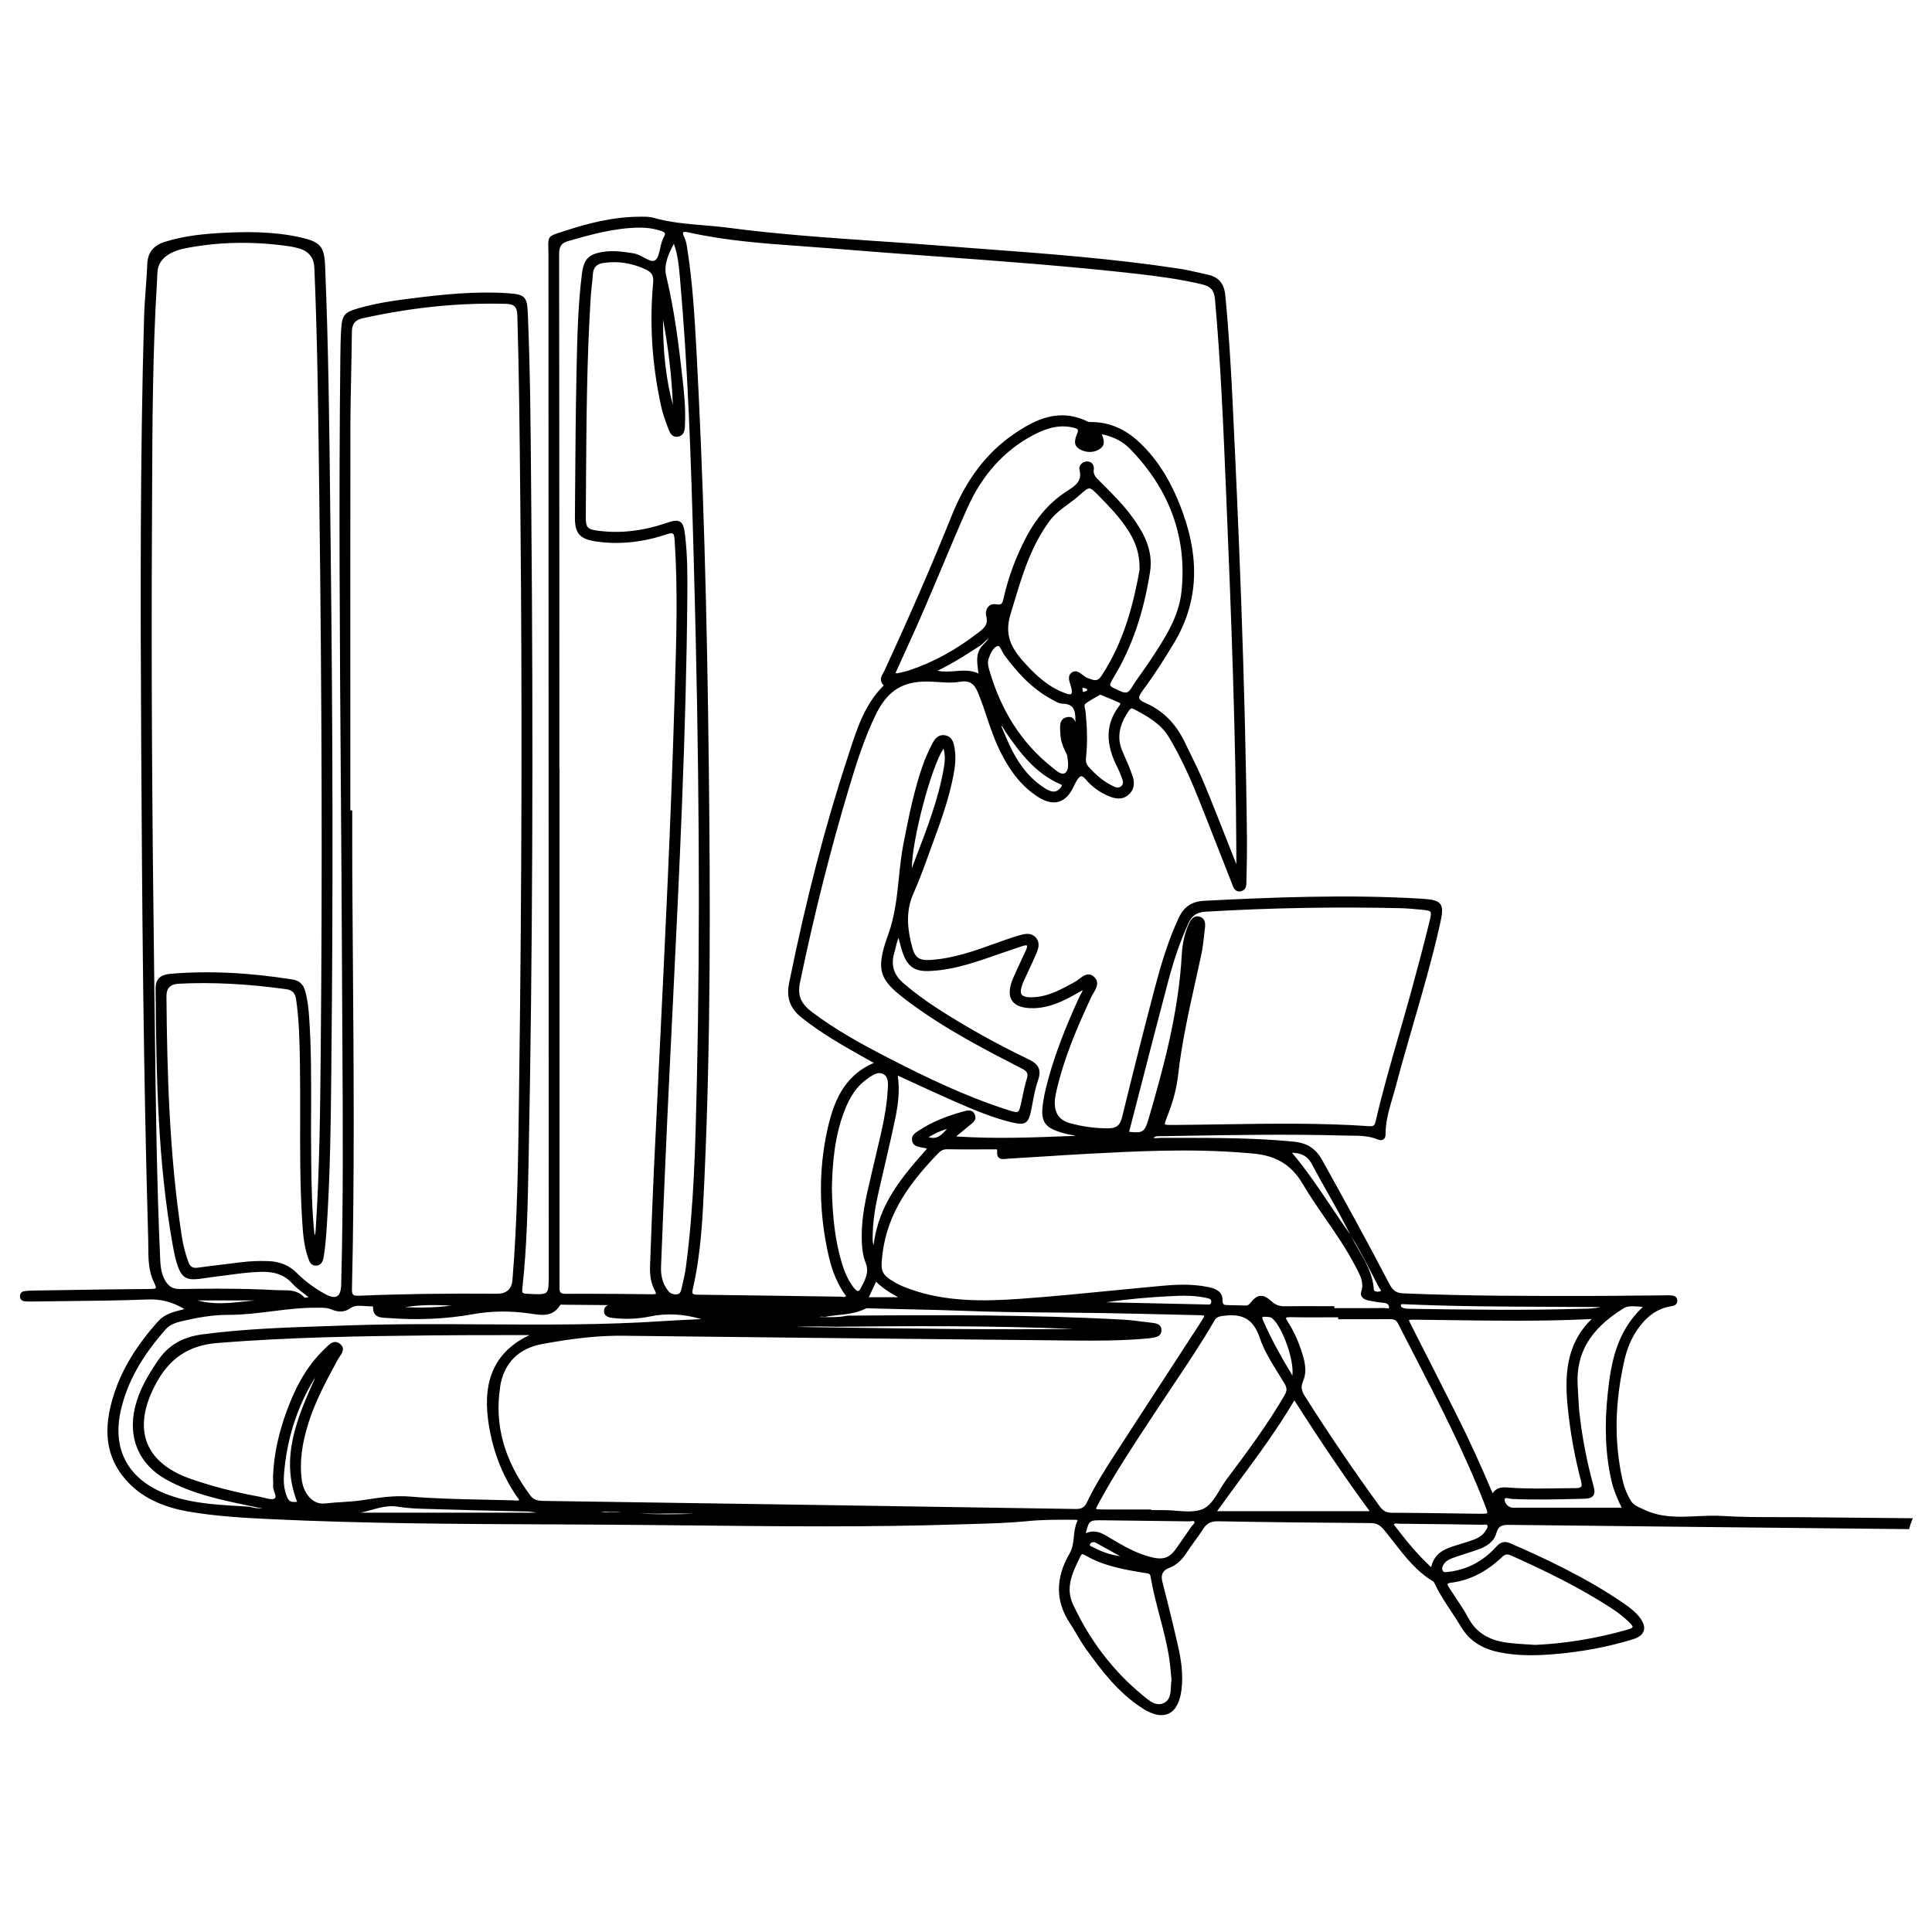 <svg xmlns="http://www.w3.org/2000/svg" id="Capa_1" data-name="Capa 1" viewBox="0 0 600 600"><defs><style> .cls-1 { fill: #000; stroke-width: 0px; } </style></defs><path class="cls-1" d="M559.7,471.18c-2.34-.02-4.68-.02-7.02-.02h-.26c-5.76,0-11.71,0-17.54-.37-2.59-.17-5.24-.04-7.84.08-5.45.26-11.08.53-16.41-2.02-.3-.14-.6-.28-.92-.42-1.28-.57-2.39-1.06-3.14-2.24-1.25-1.94-2.13-4.15-2.71-6.74-2.61-11.68-2.4-23.83.65-37.16.81-3.56,2.16-6.73,4.01-9.41,2.81-4.08,6.14-6.43,10.16-7.16l.24-.04c.69-.12,1.98-.33,1.98-1.68,0-1.58-1.36-1.66-2.17-1.71-.11,0-.21-.01-.31-.02-.35-.03-.7-.02-1.06,0-.16,0-.32.01-.48.01-1.93.02-3.87.04-5.8.06h-1.22c-5.06.06-10.29.12-15.43.12-18.1.03-38.62.06-58.67-.8-2.37-.1-3.33-1.12-4.29-2.95-6.78-13.04-13.73-25.61-20.84-38.42-2-3.6-4.65-5.32-8.86-5.74-11.77-1.17-23.75-1.17-35.34-1.18h-.58c-1.71,0-3.41,0-5.13,0-.28,0-.58.03-.88.05-.58.05-1.13.1-1.65-.05.69-.57,1.48-.55,2.32-.52.2,0,.4,0,.59,0l5.1-.09c16.75-.29,34.08-.58,51.18-.11.66.02,1.32.02,1.98.03,2.83.02,5.76.04,8.46,1.17.93.39,1.5.22,1.82,0,.44-.3.67-.83.66-1.59-.02-3.96,1.11-7.77,2.2-11.46.33-1.1.69-2.34,1.01-3.56,1.69-6.38,3.55-12.82,5.36-19.07,2.94-10.15,5.98-20.65,8.34-31.17.75-3.32.95-5.1.08-6.25-.88-1.16-2.66-1.46-6.1-1.67-23.13-1.37-46.76-.37-67.09.66-3.99.2-6.4,1.81-8.06,5.37-3.36,7.19-5.56,14.76-7.44,21.87-3.19,12.1-6.5,25.19-10.14,40.04-.6,2.47-1.77,3.39-4.3,3.39h-.08c-3.42,0-6.75-.38-9.9-1.13-.49-.12-.95-.22-1.39-.33l-.08-.02q-6.51-1.52-4.77-9.43c2.33-10.62,6.66-20.64,10.98-29.89.16-.35.38-.72.63-1.13.86-1.45,2.04-3.43.23-5.11-1.72-1.59-3.34-.34-4.65.66-.41.31-.8.61-1.17.82l-.64.35c-3.62,2-7.36,4.06-11.61,4.44-2.44.22-3.88-.03-4.41-.76-.51-.72-.29-2.12.67-4.28.52-1.16,1.06-2.3,1.59-3.45l.03-.06c.67-1.43,1.43-3.05,2.13-4.65.61-1.42,1.54-3.57-.09-5.33-1.55-1.67-3.67-1.05-5.23-.58l-.08.02c-2.57.76-5.12,1.68-7.6,2.57l-.07.03c-5.88,2.11-12.55,4.5-19.53,4.96-3.65.24-4.95-.66-5.84-4.01-1.29-4.89-2.25-10.7.4-16.63,1.83-4.11,3.39-8.41,4.89-12.56l.12-.33c.34-.93.67-1.85,1.01-2.78,2.39-6.51,5.1-13.89,6.5-21.54.56-3.05.65-5.4.3-7.61v-.09c-.27-1.62-.63-3.84-3.05-4.22-2.42-.38-3.51,1.78-4.09,2.94-1.18,2.33-2.08,4.41-2.77,6.36-2.72,7.71-4.32,15.83-5.88,23.7l-.09.45c-.71,3.59-1.09,7.28-1.46,10.85-.6,5.82-1.23,11.84-3.31,17.58-4.24,11.7-2.6,14.31,6.91,21.34,11.2,8.27,23.64,14.67,34.63,20.31,1.66.85,2,1.55,1.51,3.11-.58,1.88-.99,3.83-1.39,5.74l-.21,1.02c-.42,2-.68,3.21-1.18,3.5-.5.29-1.65-.06-3.63-.7-12.89-4.17-24.84-9.96-35.84-15.6-9.47-4.85-17.27-9.21-24.55-14.71-3.45-2.6-4.47-5.17-3.64-9.16,4.33-20.86,9.46-41.24,15.27-60.57,2.21-7.36,4.67-15.15,8.17-22.4,3.86-7.96,8.82-10.88,17.71-10.39.47.02.94.06,1.41.09h.21c2.27.17,4.61.32,6.85-.06,2.9-.49,4.48.45,5.65,3.38.61,1.54,1.12,2.82,1.58,4.17.26.77.52,1.54.78,2.3,1.4,4.19,2.85,8.52,4.93,12.56,3.14,6.12,6.72,10.34,11.26,13.29,2.42,1.57,4.61,2.09,6.51,1.54,1.89-.54,3.45-2.13,4.65-4.71.32-.7.63-1.28.94-1.8.55-.92.99-1.37,1.38-1.4.39-.03.88.3,1.5,1.05,1.9,2.27,4.32,4.01,7.19,5.17,1.7.69,3.9,1.27,5.9-.36,1.77-1.44,2.23-3.53,1.35-6.03-.92-2.6-2.02-5.13-3.08-7.5-1.81-4.09-1.18-8.13,2-12.72.51-.73.86-.83,1.6-.43,4.04,2.16,8.22,4.4,10.81,8.72,3.21,5.36,6.08,11.32,9.29,19.33,1.98,4.93,3.94,9.96,5.84,14.82,1.48,3.79,2.96,7.57,4.46,11.35.04.1.08.21.12.32.33.89.88,2.37,2.62,1.99,1.7-.36,1.72-1.85,1.73-2.94l.06-3.04c.07-3.12.14-6.67.11-10.07-.51-49.96-2.68-99.48-4.52-137.04-.43-8.76-1.07-20.32-2.21-31.97-.36-3.7-2.06-5.69-5.51-6.44-.8-.17-1.6-.36-2.4-.54-2.19-.5-4.45-1.01-6.71-1.35-20.16-3.06-40.79-4.61-60.79-6.1l-.71-.05c-4.44-.33-8.88-.67-13.32-1.02-6.18-.49-12.48-.92-18.56-1.34h-.17c-15.19-1.06-30.91-2.13-46.27-4.16-2.57-.34-5.17-.56-7.69-.77-5.12-.43-10.42-.87-15.46-2.32-1.1-.32-2.27-.33-3.4-.33h-.72c-8.76,0-16.99,2.32-23.18,4.33-.53.17-1,.32-1.43.46-3.87,1.22-4.02,1.41-3.92,4.84.02.6.04,1.31.04,2.16,0,86.55.04,173.1.07,259.64l.02,56.8c0,3.42,0,5.14-.74,5.84-.75.71-2.6.6-5.97.42h-.13c-.69-.04-1.08-.15-1.24-.34-.16-.19-.2-.6-.13-1.25,1.45-12.97,1.69-26.18,1.94-38.95l.06-3.24c1.18-60.48,1.44-126,.79-200.28l-.07-8.23c-.13-17.03-.27-34.64-1-51.95-.23-5.52-.83-6.13-6.43-6.5-10.02-.67-20.14.42-29.65,1.61-5.05.63-10.91,1.44-16.54,3.07-4.43,1.29-5.08,2.09-5.36,6.65-.17,2.87-.22,5.75-.25,8.7-.5,43.98-.17,88.58.15,131.72.14,19.42.29,39.51.37,59.28.03,6.97.07,13.94.11,20.97.15,24.91.31,50.67-.37,76-.05,1.87-.48,3.05-1.28,3.5-.82.47-2.1.22-3.81-.73-3.28-1.82-6.22-4.02-8.74-6.53-2.31-2.3-5.14-3.49-8.66-3.64-2.94-.12-5.88,0-8.75.37-1.67.21-3.33.42-5,.62l-.42.05c-2.45.3-5.23.63-7.94,1-1.51.21-2.31-.29-2.86-1.79-.94-2.56-1.63-5.25-2.05-8.01-3.85-25.11-4.56-50.67-4.75-74.54q-.03-3.65,3.72-3.84c10.24-.54,21.15,0,33.35,1.67,2,.27,2.89,1.16,3.19,3.16.97,6.56,1.08,13.3,1.19,19.81v.13c.09,5.68.08,11.42.07,16.97-.03,10.23-.05,20.82.59,31.24.25,4.05.5,8.25,1.9,12.22l.04.11c.31.89.78,2.23,2.3,2.23h.06c2-.05,2.3-2,2.42-2.73.37-2.36.63-4.67.79-6.88,1.23-17.3,1.42-34.91,1.59-51.95v-1.33c.54-50.05.46-102.34-.21-159.87-.05-4.13-.09-8.26-.14-12.39v-.06c-.27-24.67-.54-50.17-1.59-75.25-.25-6.06-1.46-7.47-7.59-8.86-8.47-1.91-17.1-1.77-23.67-1.44-5.91.3-12.24.85-18.43,2.79-3.63,1.14-5.39,3.32-5.53,6.87-.1,2.57-.3,5.25-.48,7.64-.21,2.88-.43,5.85-.52,8.79-1.25,44.28-1.14,88.29-.89,133.22.27,48.89.65,101,2.17,153.26.02.8.03,1.61.03,2.43.02,3.7.05,7.53,1.8,11.02.64,1.27.57,1.62.52,1.71-.17.27-1.38.28-1.84.28-9.43.07-19.03.22-28.3.37l-7.93.12c-1.04.02-1.93.08-2.74.18-.78.1-1.31.68-1.36,1.48-.06.96.53,1.61,1.53,1.69.81.07,1.66.06,2.35.05h.09c3.33-.05,6.66-.08,10-.12,8.41-.09,17.1-.17,25.65-.51,4.16-.17,7.72.75,11.47,2.98-.17.04-.34.08-.51.13-2.91.73-5.65,1.41-7.67,3.66-6.62,7.37-11.07,14.65-13.59,22.24-3.77,11.36-2.64,19.94,3.56,27.01,4.51,5.14,10.87,8.36,19.42,9.84,8.53,1.47,17.16,1.97,25.99,2.38,28.84,1.36,58.16,1.49,86.51,1.61h1.55c5.18.03,10.37.05,15.55.09,8.59.05,17.33.14,25.78.23h.56c27.17.29,55.27.59,82.97-.31,1.4-.04,2.79-.08,4.19-.12,5.8-.16,11.8-.33,17.67-.92,4.33-.43,8.72-.42,12.96-.41h1.27c.69,0,1.08.06,1.14.15,0,.02,0,.12-.08.31-.73,1.57-.91,3.22-1.07,4.83-.18,1.75-.37,3.55-1.31,5.16-4.46,7.61-4.43,14.9.08,21.68.74,1.11,1.43,2.28,2.11,3.44.88,1.48,1.78,3.02,2.8,4.45,5.06,7.04,10.21,13.76,17.54,18.48,2.25,1.45,4.26,2.18,5.98,2.18.8,0,1.56-.16,2.24-.48,2.14-1,3.48-3.48,3.98-7.37.64-5.04-.22-9.88-1.05-13.53-1.33-5.87-2.83-12.06-4.89-20.07-.54-2.11.13-3.52,1.98-4.21,2.83-1.04,4.42-3.04,5.72-5.03.72-1.1,1.51-2.19,2.27-3.24l.08-.11c.88-1.22,1.8-2.47,2.62-3.77,1.08-1.72,2.36-2.4,4.54-2.4.07,0,.13,0,.2,0,14.65.27,30.13.45,47.32.56,1.74.01,2.85.58,4.1,2.09,1.05,1.27,2.08,2.59,3.08,3.88,3.48,4.47,7.07,9.1,12.23,12.17.2.12.38.51.53.83l.08.18c1.41,2.93,3.21,5.65,4.97,8.31,1.02,1.54,2.07,3.12,3.02,4.73,2.52,4.23,6.41,6.82,11.9,7.93,4.9.99,10.09,1.17,16.84.61,8.94-.75,17.04-2.28,24.77-4.68,1.78-.55,2.87-1.42,3.25-2.58.38-1.18-.03-2.56-1.2-4.1-1.4-1.84-3.25-3.23-5.03-4.45-11.66-8-24.34-13.91-35.21-18.64-1.76-.76-2.99-.46-4.39,1.09-4.11,4.55-9.15,7.17-14.98,7.8l-.2.02c-.86.1-1.2.06-1.41-.39-.3-.63-.19-1.28.33-2.05.85-1.26,2.29-1.75,3.67-2.23l.09-.03c1.01-.35,2.04-.68,3.04-1l.1-.03c1.4-.45,2.84-.91,4.25-1.43,1.96-.73,4.45-2.17,5.17-4.9.66-2.49,2.02-2.6,4.35-2.57,36.12.41,74.2.82,123.46,1.32h.4s.09-.38.09-.38c.19-.8.45-1.57.76-2.31l.29-.69-34.36-.32ZM215.45,470.12c-5.51.15-11.16.29-16.78-.12l4.6.1c3.44-.07,7.65-.12,12.19.02ZM192.98,469.63l-3.32-.1-.2.02c-1,.08-1.97.16-2.91.04,2.1-.18,4.25-.29,6.42.05ZM283.17,269.6c.13-9.03,5.94-31.12,9.84-37.14.62,2.14.43,4.11.12,5.93-1.65,9.57-5.05,18.42-8.64,27.79-.44,1.14-.88,2.28-1.31,3.43ZM362.58,346.51h0s.05-.14.05-.14c1.71-4.34,2.81-8.56,3.25-12.56,1.11-9.87,3.3-19.71,5.42-29.25l.02-.08c.59-2.63,1.17-5.26,1.73-7.9.48-2.24.73-4.54.98-6.77.07-.62.14-1.24.21-1.85.26-2.21-.75-3-1.64-3.27-2.06-.62-2.96,1.31-3.3,2.04-1.32,2.81-2.08,6.09-2.29,9.75-.97,17.76-5.59,34.83-10.24,50.78-1.25,4.29-1.79,4.72-6.11,4.23,1.1-4.26,2.2-8.52,3.3-12.78,2.87-11.13,5.83-22.65,8.87-34.11,1.82-6.86,3.88-12.74,6.29-17.97,1.07-2.33,2.62-3.34,5.33-3.5,20.24-1.2,40.66-1.56,60.71-1.08,1.75.04,3.54.21,5.28.37l.36.03c1.81.17,3.12.29,3.44.73.33.47-.02,1.9-.43,3.55-1.59,6.44-3.4,13.34-5.53,21.11-1.24,4.52-2.59,9.21-3.79,13.37-2.51,8.72-5.11,17.74-7.21,26.75-.31,1.34-.48,1.88-1.93,1.79-15.24-1.06-30.74-.81-45.75-.58-4.57.07-9.75.16-14.74.19h-.31c-1.34.02-2.61.02-2.76-.21-.15-.23.31-1.4.8-2.65ZM79.1,403.86c-.93.08-1.86.18-2.77.28l-.44.05c-4.75.51-9.64,1.04-14.45-.33h17.66ZM96.03,316.15c-.18-2.68-.46-5.55-1.25-8.37-.59-2.1-1.86-3.27-3.88-3.59-13.91-2.19-26.34-2.76-38-1.76-1.98.17-4.61.83-4.58,4.53.21,28.54.75,54.24,5.32,79.71,2.05,11.42,3.82,11.17,10.41,10.2h.08c.88-.14,1.88-.29,2.98-.42,1.22-.14,2.44-.31,3.65-.47l.15-.02c3.21-.43,6.54-.88,9.84-.97,3.24-.1,6.97.26,9.93,3.52,1.11,1.23,2.42,2.23,3.83,3.31.42.32.84.64,1.26.98-.61.26-1.1.3-1.3.08-1.98-2.17-4.42-2.17-6.79-2.18-.55,0-1.12,0-1.67-.03-5.69-.31-11.79-.46-18.65-.46-3.39,0-6.98.04-11.32.11-2.49.06-3.92-.88-5.08-3.27-.92-1.91-1.13-3.97-1.21-5.91-1.09-24.38-1.39-49.18-1.68-73.19l-.13-10.28c-.74-57.66-.97-101.78-.75-143.06.02-3.75.03-7.5.05-11.29.08-21.51.16-43.75,1.5-65.58.07-1.12.11-2.11.14-2.98q.24-6.08,9.26-7.77c10.19-1.92,20.86-2.08,31.73-.5.75.11,1.57.28,2.58.54q4.96,1.26,5.17,6.05c.92,21.32,1.19,42.97,1.45,63.91l.1,8.19c.79,61.78.94,117.58.44,170.6v.38c-.17,18.01-.35,36.63-1.52,54.94l-.02.38c-.04.77-.08,1.51-.37,2.21-.85-7.72-.95-15.46-1.05-22.95v-1.17c-.08-4.69-.06-9.47-.04-14.15.04-9.59.08-19.51-.58-29.27ZM303.86,209.16c-1.27-.61-2.65-.89-4.4-.89-.92,0-1.87.08-2.8.15-1.8.14-3.65.28-5.5-.12,4.68-2.24,8.75-4.88,12.71-7.45l.84-.55,2.36-2.14c-.37.67-.91,1.23-1.49,1.82-.28.28-.56.57-.84.9-1.64,2.23-1.34,4.56-1.02,7.02l.25-.03-.25.03h0c.05.42.11.84.15,1.27ZM88.2,457.81c.84-10.7,3.96-20.59,9.27-29.38.11-.18.24-.34.38-.51l-.09.21c-5.35,12.04-10.87,24.49-5.49,38.27-2.35.25-2.84-.22-3.67-3.14-.44-1.56-.57-3.3-.4-5.45ZM95.73,442.09c2.14-6.76,5.31-12.79,9.24-19.97.13-.24.31-.5.51-.78.7-.99,1.87-2.64.06-4.03-.47-.36-.95-.54-1.45-.54-1.14,0-2.05.93-2.79,1.68-.15.16-.31.31-.45.45-4.87,4.61-8.57,10.6-11.65,18.87-2.73,7.34-4.18,14.16-4.41,20.85-.01.4,0,.79.03,1.2.03.51.05.99,0,1.45-.08.73.17,1.45.42,2.16.43,1.24.48,1.67-.03,1.97-.67.39-1.95.07-3.17-.25-.47-.12-.95-.24-1.41-.33-7.57-1.38-14.46-3.16-21.07-5.42-7.16-2.45-11.8-6.2-13.79-11.12-2.01-4.98-1.25-10.98,2.26-17.83,4.36-8.52,10.39-12.64,19.55-13.38,22.15-1.78,44.32-2.13,66.98-2.36,7.25-.07,14.82-.08,21.5-.08h1.36c2.26,0,4.53,0,6.8,0,.06,0,.12,0,.18,0-10.28,4.89-14.48,13.46-12.84,26.16,1.15,8.88,4.12,16.9,8.84,23.84.09.13.2.26.33.42.28.34.46.56.46.85-.35.18-.78.14-1.27.09-.17-.02-.34-.03-.5-.04-2.94-.09-5.88-.15-8.84-.21-7.6-.16-15.46-.32-23.14-.96-4.97-.41-9.5.29-14.32,1.03l-.5.08c-2.04.32-4.16.45-6.21.58-1.74.11-3.54.22-5.32.44-1.54.19-2.99-.21-4.2-1.17-1.72-1.35-2.9-3.7-3.22-6.46-.62-5.26.04-10.73,2.09-17.19ZM125.82,405.97c4.76-.84,9.6-.72,14.33-.51-4.26.57-8.91.74-14.33.51ZM161.24,335.28l-.08,6.38c-.23,18.3-.48,37.22-2.01,55.8q-.36,4.35-4.82,4.32c-15.84-.13-29.85.07-42.82.62-1,.04-1.55-.05-1.83-.33-.28-.27-.4-.84-.38-1.73.81-34.13.55-68.78.29-102.29-.07-9.11-.14-18.22-.19-27.33-.02-4.27-.02-8.56-.01-12.71,0-1.95,0-3.9,0-5.85v-.5h-.59v-33.14c-.01-27.93-.02-56.8.02-85.19,0-5.76.13-11.54.24-17.13.08-4.05.18-8.63.22-13.09.02-2.54.98-3.74,3.4-4.28,15.44-3.4,29.97-4.86,44.44-4.47,2.6.07,3.47.94,3.54,3.58.55,18.25.72,36.8.89,54.74l.08,8.4c.55,56.61.41,115.22-.39,174.19ZM113.41,405.61h.09c.67.06,1.37.11,2.02.09.2.01.28.05.31.08,0,0,.02.02.02.08-.09,3.24,2.28,3.34,4.01,3.42h.07c.21.01.41.02.6.04,9.18.71,18.05.31,26.39-1.19,5.74-1.03,11.6-1.09,17.93-.17l.46.07c3,.45,6.41.95,8.61-2.68.12-.2.42-.22,1.07-.17.16.01.32.02.47.02,4.49.03,8.98.07,13.47.11-.68.23-1.25.69-1.33,1.65-.17,2.02,1.8,2.24,2.85,2.35l.19.02c3.72.43,7.48.27,11.18-.48,5.3-1.08,10.42-.82,16.01.82l-2.22.1c-3.1.14-6.31.29-9.47.5-18.58,1.25-37.47,1.13-55.74,1.02h-.07c-13.66-.09-27.79-.17-41.68.31-2.1.07-4.19.14-6.34.21-12.92.42-26.29.85-39.38,2.58-6.24.82-10.62,3.37-13.78,8-3.41,5-5.93,9.39-7.19,14.54-2.35,9.65,1.21,17.89,9.76,22.61,8.02,4.42,16.96,6.28,25.62,8.08,1.01.21,2.01.42,3.05.63l1.22.18c-1.42.07-2.76-.1-4.08-.5h-.08c-1.09-.08-2.17-.15-3.26-.21-7.8-.46-15.87-.94-23.34-4.04-11.39-4.73-16.1-13.96-13.26-25.98,2.03-8.58,6.44-16.48,13.88-24.87,1.42-1.61,3.47-2.18,5.28-2.59h0c4.09-.94,8.94-1.9,13.92-1.9h.39c4.54,0,9.1-.57,13.51-1.12,4.64-.58,9.43-1.17,14.28-1.1h.46c1.21.02,2.35.03,3.46.48,2.21.9,4.03,1.13,6.28-.46,1.1-.78,2.74-.65,4.33-.53ZM347.44,214.7l.1-.23c-1.57-.71-2.61-1.18-2.75-1.63-.14-.46.47-1.49,1.39-3.04l.14-.24c5.31-8.92,8.86-19.38,10.84-31.99,1.07-6.83-2.19-12.42-5.52-17-2.68-3.68-5.92-6.93-9.07-10.08l-1.22-1.22c-1.02-1.02-1.91-1.91-1.67-3.46.11-.72-.08-1.41-.51-1.87-.29-.31-.83-.69-1.75-.62-.75.05-1.41.41-1.82.99-.36.51-.49,1.13-.34,1.7.88,3.41-1.32,4.83-3.66,6.34l-.1.07c-.24.16-.48.31-.71.47-5.01,3.38-8.98,7.97-12.16,14.05-3.11,5.94-5.43,12.19-6.9,18.57l-.07.33c-.32,1.43-.48,2.15-2.29,1.83-.97-.17-1.83.08-2.42.72-.69.75-.94,1.92-.64,3.07.56,2.16-.32,3.33-2.12,4.73-7.21,5.6-14.33,9.51-21.76,11.96-1.19.39-2.47.67-3.71.94-.14.03-.34,0-.62-.04l1.03-2.29c.87-1.93,1.71-3.8,2.57-5.67,3.82-8.26,7.4-16.75,10.85-24.97,2.51-5.96,5.1-12.13,7.77-18.14,4.62-10.42,11.55-18.12,20.61-22.89,4.83-2.54,8.72-3.23,12.6-2.23.52.13,1.02.3,1.17.58.11.2.07.54-.1,1.02-.05.15-.11.29-.17.44-.55,1.44-1.3,3.42.98,4.66,1.97,1.07,4.08,1.08,5.93,0,2.11-1.22,1.45-3.02.91-4.52-.02-.05-.04-.11-.06-.17,3.53.7,6.42,2.18,8.6,4.39,12.53,12.79,17.95,27.81,16.11,44.66-.84,7.68-5.14,14.25-9.3,20.61l-.33.5c-.84,1.28-1.75,2.56-2.6,3.75-1.13,1.58-2.29,3.22-3.32,4.9-.95,1.55-1.71,1.75-3.5.93l-.31-.14-.1.23ZM345.08,243.84l-.26-.14c-2.77-1.47-4.96-3.63-6.55-5.34-.87-.93-1.15-1.8-1-3.11.59-5.11.25-10.23-.12-14.11-.03-.31-.11-.63-.17-.91-.2-.86-.3-1.37.18-1.73,1.01-.77,2.16-1.42,3.26-2.05.42-.24.84-.48,1.25-.72.51.21,1.02.42,1.52.62l.13.05c1.47.6,2.87,1.17,4.25,1.81.28.13.34.24.35.28.05.2-.27.64-.49.94-4.09,5.53-4.19,11.58-.32,19.06.4.78.73,1.62,1.03,2.42l.13.33c.45,1.17.84,2.18-.11,2.96-.95.78-1.99.22-3.08-.37ZM329.27,227.15c.02.28.04.54.04.8.05,1.89.71,3.62,1.35,5.07.1.21.21.42.32.64.21.4.42.78.47,1.14l.03.19c.25,1.8.57,4.05-.64,5.01-1.01.81-2.49-.39-3.68-1.36l-.39-.32c-9.52-7.57-15.95-17.6-19.66-30.66-.37-1.3-.38-2.32-.05-3.23.62-1.68,1.44-3.45,2.81-3.82.04-.01.07-.02.11-.02.38,0,.75.69,1.17,1.53.22.44.45.89.71,1.25,3.58,4.81,8.11,10.21,14.63,13.75.15.08.31.17.47.26l.06.04c.96.54,1.94,1.1,2.99,1.12,3.38.06,4.01,1.95,3.97,5.2,0,.19,0,.39,0,.58-.36-1.03-.96-1.87-2.47-1.63-2.52.41-2.36,2.73-2.24,4.46ZM332.74,208.93h0c-1.22.93-.71,2.49-.31,3.74.15.45.28.87.35,1.25.2,1.14,0,1.49-.12,1.6-.13.11-.51.23-1.64-.17-5.22-1.83-9.08-5.48-11.86-8.45-4.39-4.69-7.57-8.86-5.34-16.12.33-1.06.65-2.13.96-3.19,2.8-9.31,5.45-18.11,11.25-25.89,1.57-2.11,3.68-3.66,5.73-5.17,1.15-.85,2.35-1.73,3.45-2.71l.08-.07c1.49-1.33,2.31-2.06,3-2.06s1.5.8,3.06,2.39l.07.08c3.32,3.39,6.26,6.49,8.66,10.14,2.06,3.15,3.96,6.88,3.82,12.76-1.87,10.22-4.74,22.12-11.83,32.84-1.21,1.83-2.23,1.44-3.94.8-.17-.07-.34-.13-.52-.2-.44-.16-.9-.52-1.36-.88-.97-.76-2.18-1.71-3.5-.69ZM336.19,213.59h.05c.06,0,.14.01.23.04.08.02.16.04.24.06l.07.02c.76.19.88.29.87.53,0,.21-.16.32-.77.53-.12.04-.25.09-.36.13-.22-.01-.26-.07-.32-.61l-.02-.21c-.04-.31,0-.46.02-.49ZM354.91,214.38c3.58-4.75,6.73-9.79,9.59-14.52,7.35-12.15,8.3-25.38,2.9-40.45-3.4-9.49-7.67-16.46-13.45-21.94-4.55-4.31-9.49-6.4-15.11-6.4h-.13c-.31,0-.62,0-.82-.1-8.94-4.42-16.4-.73-23.13,3.9-8.43,5.81-14.73,14.11-19.25,25.39-5.87,14.64-12.49,29.89-20.83,48.01-.11.23-.24.46-.38.7-.58,1.01-1.38,2.38.15,3.89-.06.11-.27.31-.35.39l-.13.13c-5.45,5.62-7.8,12.86-10.08,19.86-.21.63-.41,1.27-.62,1.9-6.98,21.19-12.93,44.12-18.2,70.1-.92,4.56.24,7.87,3.78,10.71,6.2,4.98,13.18,8.91,19.93,12.7l.58.33c.59.33,1.17.65,1.88,1.04l.15.08c-9.64,4.12-12.7,12.64-14.55,21.26-2.69,12.46-2.51,25.52.54,38.82,1.12,4.89,2.88,8.93,5.37,12.34-.32.3-.7.27-1.28.21-.19-.02-.38-.04-.57-.04-4.94-.07-9.88-.14-14.82-.21l-1.83-.03c-8.97-.13-18.25-.27-27.37-.37-.89,0-1.53-.07-1.72-.31-.18-.23-.16-.78.05-1.7,2.51-10.92,3.02-22.24,3.52-33.18l.06-1.4c1.96-43.04,1.8-86.59,1.34-127.24-.57-50.3-1.79-91.29-3.82-128.98-.61-11.32-1.25-21.51-2.81-31.64l-.07-.44c-.18-1.18-.36-2.4-.9-3.47-.59-1.16-.41-1.49-.37-1.54.04-.05.17-.16.59-.16.27,0,.62.05,1.03.14,11.58,2.61,23.53,3.46,35.1,4.29,3.23.23,6.58.47,9.86.74,10.47.87,21.12,1.65,31.42,2.4h.08c20.59,1.51,41.89,3.07,62.78,5.44,6.11.69,13.3,1.62,20.32,3.29,2.69.64,3.73,1.84,3.98,4.61,1.77,19.67,2.61,39.74,3.42,59.16l.05,1.18c1.59,37.99,3.02,75.13,3.17,111.89,0,.95,0,1.89,0,2.84v.39c-.87-2.2-1.74-4.4-2.6-6.6l-.12-.29c-2.34-5.96-4.76-12.11-7.27-18.17-1.46-3.52-3.17-7-4.82-10.36l-.2-.41c-.37-.75-.74-1.5-1.1-2.25-2.77-5.7-6.85-9.74-12.12-11.99-1.16-.5-1.79-.98-1.92-1.46-.16-.58.34-1.41,1.14-2.47ZM320.67,342.56l.03-.18c.44-2.31.9-4.7,1.68-6.92,1.27-3.62-.23-5.18-3.06-6.54-9.84-4.72-19.31-10-28.14-15.7-3.76-2.42-7.29-5.05-10.51-7.79-3.15-2.69-4.08-5.75-2.92-9.62.18-.59.33-1.21.46-1.76.22-.92.45-1.87.82-2.82.06.25.13.49.19.73l.03.12c.39,1.53.76,2.98,1.3,4.38,1.48,3.81,3.67,5.25,7.86,5.1,6.75-.21,12.99-2.21,19.32-4.41,3.71-1.29,6.85-2.36,9.89-3.37.85-.28,1.22-.21,1.3-.12.08.09.12.48-.27,1.35-.53,1.18-1.08,2.35-1.63,3.52l-.1.22c-.76,1.62-1.54,3.29-2.26,4.96-1.32,3.07-1.44,5.45-.35,7.07,1.09,1.61,3.35,2.38,6.72,2.32,4.84-.12,9.04-2.12,12.87-4.28.65-.36,1.29-.74,1.96-1.12l.32-.18c-.03.42-.25.77-.49,1.17-.12.2-.27.43-.38.67-3.98,8.7-8.39,19.12-10.92,30.44-.04.2-.08.4-.11.6l-.05.3c-1.47,7.8-.31,9.64,7.34,11.55.34.09.68.13,1.02.18.48.07.96.14,1.46.31l-.58.02c-12.52.5-24.35.98-36.53.17l.67-.55c1.18-.98,2.36-1.96,3.54-2.92l.25-.2c.83-.65,1.96-1.54,1.38-3.02-.73-1.88-2.51-1.38-3.57-1.08l-.16.05c-5.56,1.54-9.87,3.38-13.56,5.81-.11.07-.22.14-.33.21-.91.58-2.16,1.36-1.91,2.98.25,1.61,1.57,1.86,2.62,2.07.19.04.38.07.56.12.17.04.33.06.51.09.34.05.65.09.91.29-7.43,8.39-15.06,17.08-16.55,29.99-.34-1.07-.31-2.02-.28-2.95,0-.2.01-.4.02-.6.07-5.65,1.38-11.21,2.64-16.61.21-.9.42-1.81.63-2.71.31-1.34.62-2.69.93-4.03l.04-.17c.87-3.77,1.86-8.04,2.71-12.15.86-4.16,1.54-8.67.8-13.53,1.67.76,3.32,1.52,4.94,2.27,4.15,1.91,8.43,3.89,12.7,5.76,6.08,2.66,11.59,4.98,17.46,6.43,2.29.56,3.62.74,4.59.12.96-.61,1.36-1.83,1.83-4.18.12-.62.24-1.24.36-1.86ZM428.69,401.01h0c-.54.18-1.34.2-1.75-.07-.19-.13-.28-.3-.3-.55-.32-4.75-2.59-8.65-4.81-12.46-.78-1.34-1.58-2.72-2.32-4.18,2.34,3.66,4.36,7.58,6.3,11.36.81,1.57,1.61,3.14,2.44,4.69.07.13.17.28.29.44.1.15.38.54.37.64-.01.02-.07.07-.23.12ZM413.65,375.11c-3.85-5.74-7.82-11.67-12.41-17.11,2.65.08,4.72.78,6.2,3.59,1.57,2.97,3.28,6.01,4.81,8.71,2.37,4.21,4.83,8.55,7,13.02-1.93-2.73-3.79-5.51-5.6-8.21ZM388.32,358.18c7.65.48,12.65,3.39,16.21,9.44,2.2,3.73,4.7,7.35,7.12,10.86,3.26,4.72,6.63,9.61,9.3,14.8.12.24.25.48.38.72,1.14,2.17,2.32,4.41,1.43,7.08-.19.57-.16,1.08.11,1.54.44.77,1.43,1.12,2.19,1.28,1.66.34,3.27.59,4.79.72.95.09,1.56.62,1.53,1.32,0,.17-.04.29-.1.33-.14.12-.59.05-.91,0-.21-.03-.42-.05-.62-.05-4.1.05-8.31.04-12.03.04h-3.33v-.62h-.5c-1.4,0-2.81,0-4.21,0-3.14,0-7.04-.02-10.76.03-1.57.03-2.78-.42-3.95-1.46-1.5-1.34-2.54-1.86-3.56-1.77-1.02.08-1.95.76-3.22,2.33-.49.61-.92.7-1.65.67l-1.32-.04c-1.24-.04-2.51-.08-3.77-.09-1.38-.01-1.78-.08-1.78-1.6,0-3.16-3.18-3.76-4.88-4.09-4.9-.94-9.83-.67-13.57-.33-5.13.46-10.34.98-15.38,1.47l-.2.02c-9.51.94-19.35,1.91-29.13,2.6-11.1.78-22.91.95-34.12-3.11-1.8-.65-3.12-1.24-4.29-1.9-4.62-2.62-4.65-3.79-4.04-8.9,1.58-13.27,9.15-22.79,17.1-31.1.86-.9,1.65-1.46,2.88-1.46h.09c3.46.07,6.97.06,10.38.04h.17c1.28,0,2.56-.01,3.83-.01.13,0,.26,0,.39,0,.28-.01.62-.03.7.06.02.03.14.19.08.83-.07.74.08,1.28.46,1.65.61.6,1.56.5,2.4.41.18-.02.35-.04.51-.05,3.58-.21,7.15-.44,10.72-.67h.16c4.56-.3,9.28-.61,13.92-.85,14.78-.78,31.53-1.67,48.1-.34.28.02.57.05.85.07h.12c.47.05.95.09,1.42.12ZM339.58,480.57h0c-.11-.06-.24-.12-.37-.18-.31-.14-.72-.33-.79-.52-.02-.06,0-.14.05-.25.15-.32.41-.55.72-.65.12-.04.25-.06.38-.06.26,0,.53.07.79.22,2.33,1.27,4.65,2.56,6.97,3.86l.54.3c-2.82-.39-5.54-1.28-8.28-2.72ZM205.92,99.27c1.71,9.23,2.71,17.93,3.04,26.47-2.11-7.88-3.09-16.4-3.04-26.47ZM401.37,427.19c-3.15-5.22-6.41-10.9-9.11-17.14-.27-.61-.25-.9-.2-.98.02-.02.13-.14.68-.14.15,0,.3,0,.44.02l.3.02c.45.03.91.06,1.23.22,2.9,1.51,7.28,12.59,6.66,18ZM376.15,404.42c-.1.71-.45.79-1.64.71-.18-.01-.36-.03-.54-.03-10.16-.21-20.32-.43-30.48-.66,7.5-1.12,14.07-1.58,19.1-1.85,3.56-.2,7.61-.42,11.5.38l.34.07c1.39.26,1.84.49,1.72,1.38ZM278.94,402.87h-9.13l2.27-4.83c2.14,2.11,4.53,3.59,6.86,4.83ZM288.36,353.18c1.94-1.19,3.79-2.02,5.74-2.58-.06.06-.12.13-.18.19-1.55,1.69-2.9,3.17-5.56,2.38ZM247.13,412.08c3.76-.16,7.76-.17,12.52-.05,22.39-.24,48.09-.39,73.88.69-24.39.27-48.97-.09-72.83-.44h-.25c-4.44-.07-8.88-.13-13.33-.2ZM275.7,338.3l-.03.46c-.35,6.08-1.78,12.08-3.16,17.89-.39,1.64-.78,3.27-1.15,4.91-.3,1.35-.62,2.69-.94,4.03-1.41,5.95-2.86,12.11-2.8,18.43.02,2.55.14,5.48,1.21,8.13,1.15,2.85-.06,5.14-1.34,7.58l-.24.46c-.25.47-.51.73-.74.75-.35,0-.86-.37-1.41-1.09-1.61-2.1-2.83-4.7-3.83-8.17-1.84-6.38-2.74-13.38-2.92-22.7.16-7.35.76-15.95,3.94-24.1,1.78-4.58,3.88-7.55,6.8-9.65l.26-.19c1.16-.83,2.47-1.78,3.75-1.78.42,0,.81.1,1.19.29,1.67.86,1.53,2.92,1.42,4.74ZM216.4,335.78v.63c-.43,18.71-.86,38.07-3.37,56.96-.31,2.32-.86,4.67-1.35,6.69l-.02.09c-.26,1.08-.47,1.74-1.49,1.82-1.19.07-2.03-.27-2.7-1.13-1.6-2.04-2.31-4.5-2.18-7.54.18-4.23.35-8.46.52-12.7v-.25c.42-9.97.84-20.28,1.31-30.41.58-12.62,1.22-25.64,1.79-37.12,2.06-41.92,4.2-85.26,4.55-128,.05-6.2.04-12.27-.67-18.3-.29-2.5-.61-3.88-1.56-4.48-.34-.21-.73-.32-1.21-.32-.84,0-1.93.31-3.42.82-6.96,2.35-13.83,3.14-20.42,2.34-3.89-.47-4.29-.92-4.26-4.79.03-3.18.05-6.37.07-9.55v-1.22c.13-18.73.26-38.1,1.47-57.12.08-1.28.23-2.61.36-3.84.12-1.08.24-2.19.32-3.3.15-2.06,1.19-3.11,3.35-3.41,4.5-.63,8.91.06,13.12,2.06,1.8.85,2.43,1.97,2.24,3.99-1.19,12.65-.36,25.61,2.48,38.52.49,2.21,1.27,4.39,2.1,6.61l.08.2c.4,1.09,1.07,2.91,3.03,2.58,2.06-.35,2.13-2.28,2.18-3.56v-.29c.24-4.7-.22-9.36-.75-14.11-1.14-10.22-2.47-21.1-5.07-31.96-.83-3.45.67-6.81,2.38-9.97,1.25,3.45,1.57,7.05,1.88,10.55l.03.37c2.5,28.14,3.4,55.89,4.25,86.65,1.74,62.98,2.05,114.61.98,162.5ZM206.18,73.59c-.63,1.09-.91,2.39-1.19,3.64-.33,1.5-.64,2.93-1.48,3.56-.84.63-2.09-.04-3.54-.81-1.05-.56-2.13-1.14-3.28-1.32-3.02-.46-6.15-.94-9.34-.45-4.51.68-6.05,2.26-6.62,6.77-1.24,9.76-1.45,19.74-1.66,29.39l-.02.83c-.27,12.67-.36,25.56-.45,38.03l-.05,7.46c-.04,4.99,1.51,6.74,6.63,7.48,7.03,1.02,14.36.28,21.78-2.21,1.05-.35,1.71-.43,2.02-.22.37.25.47,1.12.53,1.94,1.02,15.2.55,30.66.09,45.62l-.14,4.59c-1.1,37.24-2.96,75.03-4.75,111.57-.56,11.44-1.12,22.88-1.66,34.32-.36,7.6-.64,15.26-.92,22.67l-.25,6.64c-.12,3.11.33,5.5,1.41,7.53.49.92.43,1.12.41,1.15-.01.02-.13.17-1.14.18-6.08-.08-13.28-.16-20.64-.16-2.09,0-4.2,0-6.32.02-.7,0-1.21-.12-1.48-.38-.36-.36-.36-1.07-.35-1.89v-.33c0-10.62,0-21.24,0-31.86v-128.62s-.06-.2-.06-.2v-27.15c0-41.09,0-87.66-.07-132.43,0-2.52.69-3.48,2.96-4.13,6.65-1.89,14.18-4.04,21.85-4.12,2.5-.04,4.76.32,6.9,1.03.67.22,1.04.45,1.13.7.09.24-.02.63-.32,1.16ZM115.37,468.91c2.61-.73,5.32-1.48,8.25-.99,3.12.53,6.35.62,9.47.7l1.61.05c8.44.26,17.29.49,28.69.73,1.06.02,2.11.14,3.17.37h-54.58c1.16-.23,2.29-.54,3.39-.85ZM155.3,430.73c1.15-7.35,5.67-11.96,13.08-13.33,10.07-1.85,17.84-2.66,25.18-2.57,45.05.5,91.64,1.03,138.95,1.48,7.79.08,15.42.09,23.09-.58l.28-.02c.6-.05,1.23-.1,1.85-.21l.22-.04c1.11-.19,2.78-.47,2.75-2.41-.03-1.88-1.72-2.09-2.84-2.23-.59-.07-1.18-.15-1.78-.22h-.08c-2.42-.32-4.92-.64-7.39-.78-28.3-1.55-56.56-1.47-85.47-1.23-.25.06-.5.11-.77.14-2.25.4-4.5.35-7.12.29-.28,0-.55-.01-.84-.02.52-.14.99-.1,1.51-.05l.2.02h.11c1.31-.27,2.68-.41,4.04-.56,2.86-.31,5.82-.62,8.57-2.02.31-.16.85-.12,1.32-.08h.06c.15.02.3.03.45.03,3.96.12,7.99.21,11.89.29h.24c5.44.12,11.06.24,16.6.46,9.54.39,19.24.47,28.62.54,4.5.04,9.59.08,14.5.16,7.22.12,14.56.29,21.67.46l7.38.17c.89.02,2.24.05,2.41.2.05.27-.74,1.48-1.21,2.22-3.83,5.91-7.67,11.81-11.51,17.71l-.71,1.09c-4.82,7.4-9.8,15.04-14.68,22.6-2.86,4.43-5.86,9.19-8.29,14.28-.74,1.56-1.61,2.11-3.33,2.11h-.13c-57.29-.92-113.29-1.75-165.28-2.51-1.79-.03-3.1-.31-4.09-1.62-8.17-10.92-11.25-21.98-9.41-33.8ZM335.64,483.13c.12-.26.26-.41.4-.45h0s.07-.02.11-.02c.18,0,.43.09.75.28,5.89,3.48,12.68,4.58,18.67,5.56l.29.04c.85.12,1.32.19,1.46,1.07.69,4.16,1.78,8.29,2.83,12.3,1.14,4.33,2.32,8.8,2.99,13.3.22,1.48.36,2.99.49,4.44.06.67.12,1.35.19,1.96-.1.67-.13,1.4-.17,2.04-.11,2.23-.21,4.16-2.08,5.17-2.37,1.27-4.52-.52-6.43-2.11l-.45-.38c-8.98-7.38-16.2-16.82-21.45-28.05-2.44-5.21-.16-9.9,2.04-14.44l.35-.72ZM357.36,483.55h0c-4.53-1.12-8.58-3.52-12.5-5.84l-.83-.5c-1.27-.75-2.7-1.59-4.45-1.59-.8,0-1.59.18-2.38.54,1.01-4.07,1.17-4.07,5.4-4.02,3.04.04,6.09.07,9.13.11,5.83.07,11.67.13,17.51.22.18,0,.44-.03.66-.05.74-.09.92-.06,1.04.2.12.26-.01.45-.48.95-.16.17-.35.37-.49.58-.67,1-1.37,1.99-2.04,2.94-.7.99-1.49,2.11-2.22,3.2-2.36,3.55-4.24,4.29-8.35,3.27ZM365.32,469.18c-1.25-.1-2.55-.2-3.85-.2h-2.24s-1.74,0-1.74,0v-.2h-4.78c-3.26,0-6.51.01-9.78,0-1.04,0-2.33-.01-2.5-.18-.07-.25.55-1.38,1-2.2,4.86-8.9,10.52-17.5,16-25.81.78-1.18,1.56-2.37,2.34-3.55,1.58-2.41,3.18-4.8,4.79-7.19,4.26-6.36,8.66-12.94,12.57-19.69.69-1.2,1.51-1.35,3-1.54,6-.75,9.21,1.24,11.1,6.87,1.31,3.88,3.55,7.49,5.72,10.98.66,1.07,1.35,2.17,2,3.26.77,1.31.77,2.21,0,3.55-5.19,8.9-11.27,17.16-18.1,26.27-.74.98-1.41,2.1-2.07,3.19-1.48,2.46-3.02,5.01-5.35,5.95-2.33.94-5.25.72-8.09.5ZM384.59,460.24l.12-.16c6.2-8.4,12.05-16.34,17.27-25.19,8.43,13.22,15.87,24.18,23.38,34.42h-47.38c2.21-3.08,4.45-6.12,6.62-9.06ZM404.65,429c1.53-3.47.32-7.08-.66-9.98-1.04-3.11-2.4-5.96-4.02-8.46-.68-1.05-.61-1.29-.59-1.31,0,0,.13-.19,1.2-.19h.24c3.5.08,7.07.07,10.52.05h.34c1.3,0,2.6-.01,3.9-.01v.6s4.73,0,4.73,0c3.85,0,7.61.01,11.33-.03,1.16.01,1.93.2,2.48,1.27,1.55,3.04,3.12,6.07,4.68,9.11l.13.25c7.85,15.2,15.96,30.92,22.26,47.18.36.92.85,2.19.68,2.42-.17.24-1.49.23-2.66.21-2.73-.03-5.46-.07-8.19-.11l-1.1-.02c-5.78-.08-11.75-.16-17.63-.18-1.72,0-2.76-.54-3.8-1.98-7.76-10.63-15.56-22.1-23.17-34.09-1.05-1.65-1.46-2.9-.65-4.74ZM434.14,473.17h.01s.03-.25.03-.25v.25c.18.02.36.04.54.04,9.26.07,18.45.2,25.42.31.19,0,.39-.01.6-.03.73-.06,1.02-.04,1.17.24.24.44-.02.87-.48,1.53-.09.13-.18.26-.26.39-.97,1.52-2.64,2.21-4.13,2.74-1.14.4-2.33.76-3.38,1.08-.87.26-1.73.52-2.59.81-2.92.97-5.73,2.42-6.61,6.43-4.69-4.31-8.37-9.05-11.62-13.27.36-.37.76-.33,1.31-.26ZM311.86,226.58c.11.21.23.44.38.66,4.62,6.7,9.4,12.98,16.99,16.27.49.21.55.37.55.38.01.06,0,.21-.33.65-1.5,2-3.23,1.33-4.89.3-4.16-2.59-7.52-6.46-10.26-11.83-.94-1.85-1.74-3.74-2.59-5.75l-.1-.24c-.23-.54-.46-1.09-.7-1.65.48.3.71.75.95,1.21ZM491.19,406.46h-.18c-.39,0-.78.02-1.16.03-16.72.49-33.7.24-50.13,0l-2.14-.03c-.85-.01-1.55-.14-2.1-.38-.25-.11-.52-.52-.41-.93.02-.08.04-.13.34-.13.07,0,.16,0,.27,0h.15c15.32.7,30.87.76,45.9.82h.46c4.9.02,9.95.04,14.91.08-2.06.48-4.02.51-5.92.54ZM437.57,409.93c.14-.06.56-.09,1.26-.09.22,0,.47,0,.78,0h.16c3.33.04,6.67.08,10,.13,14.28.2,29.05.41,43.61-.29.09,0,.19-.02.29-.03.29-.03.44-.03.54.02h0s0,.05,0,.07c-8.09,7.91-8.3,17.93-7.31,27.58.77,7.55,2.13,15.1,4.05,22.43.28,1.08.31,1.69.09,1.97-.22.28-.8.42-1.77.43-1.74,0-3.48.04-5.27.06-4.94.08-10.04.15-15.04-.2l-.35-.03c-1.69-.13-3.76-.28-5.06,1.78-3.89-9.2-7.46-16.98-11.22-24.44-4.29-8.54-8.8-17.44-13.79-27.23l-.1-.2c-.41-.8-.87-1.71-.88-1.98ZM467.43,465.3s.13-.06.31-.06c.26,0,.6.07.9.13.29.06.59.12.86.14,7.11.32,14.29.14,21.23-.03l1.24-.03c1.48-.04,2.35-.33,2.82-.96.46-.63.5-1.52.12-2.9-2.03-7.35-3.49-14.83-4.33-22.2-.27-2.33-.39-4.73-.51-7.06-.04-.72-.07-1.44-.11-2.15-.57-9.93,3.95-17.51,14.23-23.85,1.29-.8,2.74-.7,4.57-.57.47.03.95.07,1.46.09-8.3,7.8-9.96,17.67-10.95,27.12-1.07,10.2-.65,19.1,1.26,27.22.68,2.87,1.89,5.49,3.09,8.03h-21.8c-3.49,0-6.98,0-10.48,0-.2,0-.41,0-.66.02-.47.02-.91.03-1.3-.06-1.33-.33-2.15-1.57-2.08-2.51,0-.12.04-.28.12-.34ZM449.56,491.89s.17-.26,1.1-.37c5.69-.7,10.85-3.29,15.76-7.91.65-.61,1.14-.86,1.67-.86.33,0,.7.1,1.17.31,9.86,4.42,21.35,9.87,31.85,16.83,1.5,1,2.97,2.16,4.38,3.47,1.08,1,1.59,1.65,1.53,1.92-.07.27-.79.6-2.16.98-9.38,2.63-18.85,4.17-28.1,4.58-.84-.07-1.68-.12-2.53-.17h-.19c-1.94-.13-3.94-.26-5.89-.51-5.88-.76-9.75-3.21-12.17-7.73-1.18-2.2-2.59-4.31-3.96-6.36l-.09-.14c-.63-.95-1.27-1.9-1.88-2.86-.4-.62-.56-1.01-.49-1.17ZM102.32,157.86h0,0Z"></path></svg>